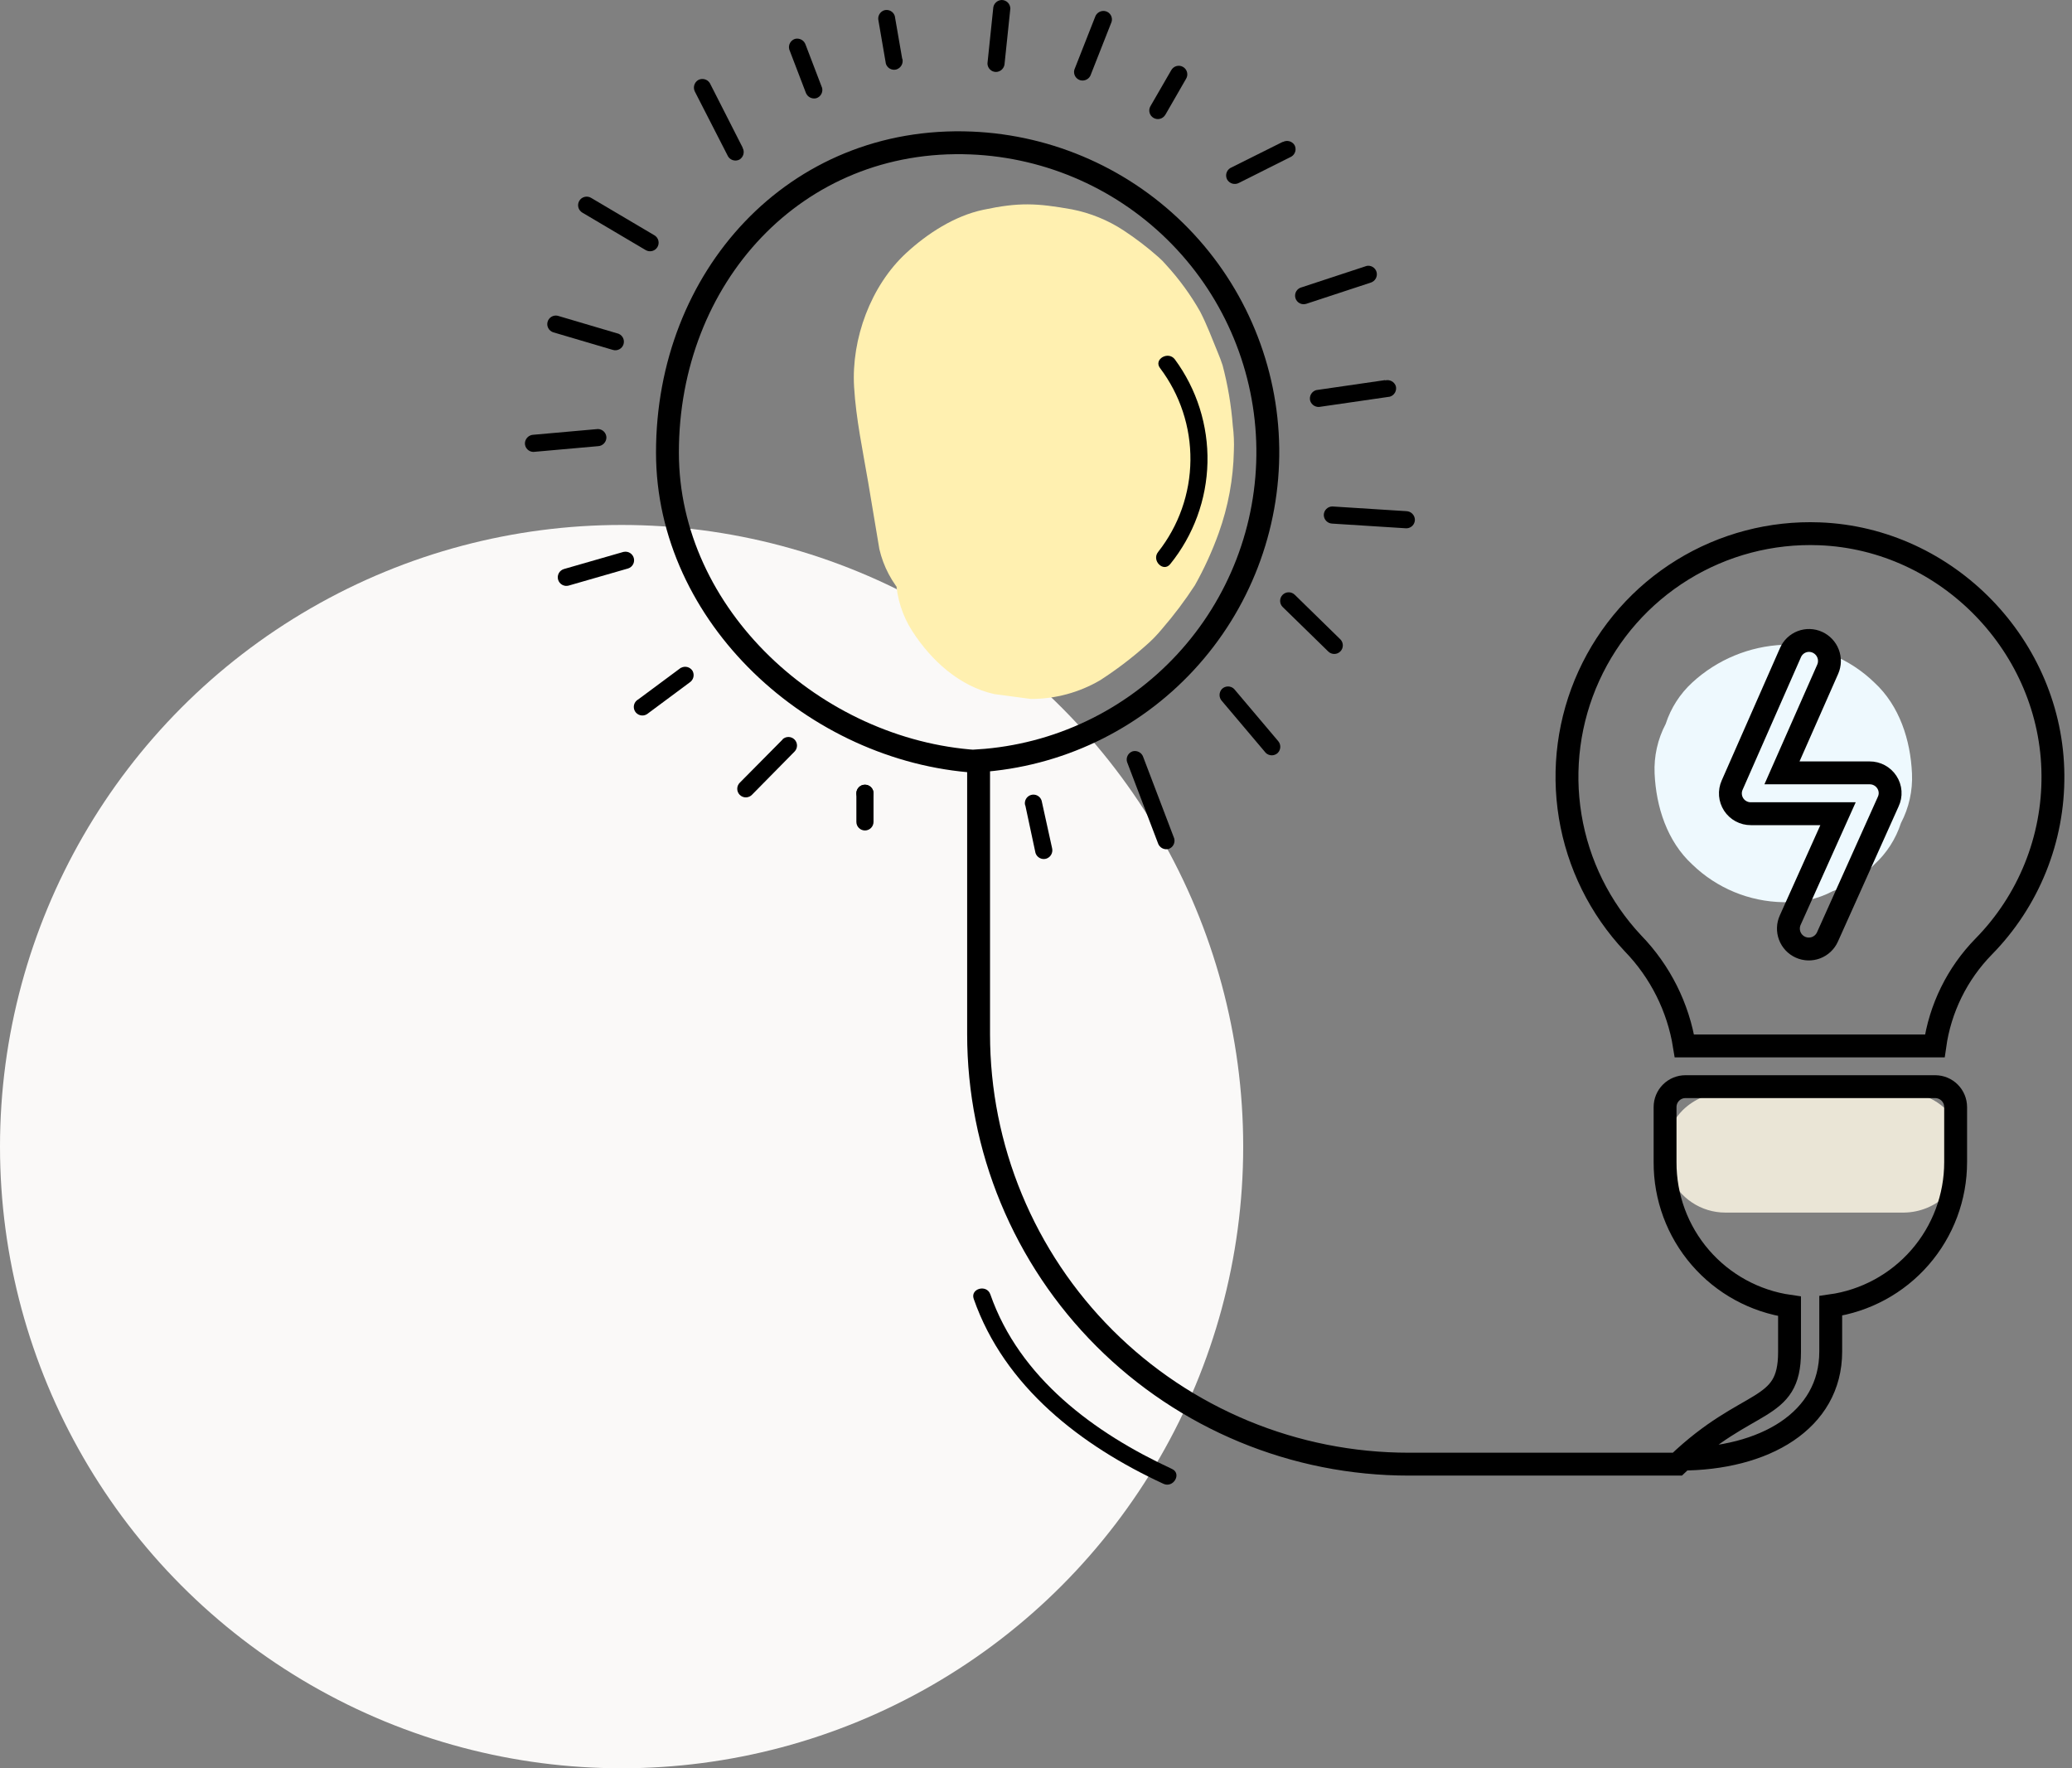 <?xml version="1.0" encoding="UTF-8"?> <svg xmlns="http://www.w3.org/2000/svg" width="150" height="128" viewBox="0 0 150 128" fill="none"><rect x="0" y="0" width="150" height="128" fill="#808080" stroke="none"/><circle cx="45" cy="83" r="45" fill="#FAF9F8"></circle><path d="M65.312 4.244L64.778 1.159C64.73 1.004 64.623 0.873 64.48 0.795C64.336 0.718 64.168 0.7 64.012 0.745C63.859 0.796 63.731 0.903 63.654 1.044C63.577 1.186 63.557 1.351 63.598 1.507L64.132 4.613C64.18 4.767 64.286 4.897 64.429 4.975C64.571 5.052 64.738 5.071 64.894 5.027C65.05 4.978 65.183 4.872 65.263 4.73C65.344 4.588 65.368 4.42 65.329 4.261L65.312 4.244Z" fill="black"></path><path d="M72.728 4.588L73.142 0.621C73.141 0.457 73.075 0.299 72.959 0.183C72.843 0.067 72.685 0.001 72.521 0C72.358 0.004 72.202 0.071 72.087 0.187C71.971 0.302 71.904 0.458 71.9 0.621L71.486 4.588C71.486 4.753 71.551 4.911 71.668 5.027C71.784 5.144 71.942 5.209 72.107 5.209C72.27 5.205 72.426 5.138 72.541 5.022C72.657 4.907 72.724 4.751 72.728 4.588Z" fill="black"></path><path d="M78.972 5.391L80.475 1.574C80.497 1.495 80.504 1.413 80.493 1.332C80.483 1.251 80.457 1.173 80.417 1.102C80.377 1.031 80.323 0.969 80.258 0.919C80.193 0.869 80.12 0.833 80.041 0.812C79.885 0.772 79.72 0.793 79.579 0.869C79.437 0.946 79.33 1.073 79.279 1.226L77.776 5.048C77.733 5.206 77.754 5.376 77.836 5.519C77.917 5.661 78.052 5.766 78.21 5.81C78.366 5.85 78.532 5.83 78.673 5.753C78.815 5.676 78.922 5.549 78.972 5.396V5.391Z" fill="black"></path><path d="M79.622 49.254C80.779 48.51 81.876 47.68 82.906 46.769C83.347 46.391 83.754 45.975 84.123 45.527C84.988 44.528 85.783 43.471 86.504 42.363C87.182 41.155 87.758 39.892 88.227 38.587C88.911 36.68 89.282 34.675 89.324 32.649C89.35 32.033 89.323 31.415 89.245 30.802C89.132 29.33 88.885 27.871 88.508 26.442C88.409 26.132 88.293 25.834 88.169 25.535C87.755 24.534 87.374 23.498 86.873 22.538C86.186 21.332 85.367 20.207 84.43 19.184C84.258 18.98 84.072 18.791 83.871 18.616C83.079 17.914 82.237 17.269 81.353 16.687C80.213 15.938 78.937 15.417 77.598 15.155C75.034 14.699 73.763 14.637 71.171 15.188C69.101 15.631 67.142 16.898 65.606 18.314C63.039 20.683 61.627 24.525 61.83 27.995C61.966 30.314 62.468 32.653 62.857 34.947L63.66 39.746C63.952 41.007 64.566 42.171 65.441 43.125C66.134 44.204 67.094 45.085 68.227 45.684C69.332 46.401 70.609 46.809 71.925 46.864C73.238 47.162 74.606 47.1 75.888 46.686L78.26 45.684C79.731 44.831 80.959 43.615 81.825 42.152L82.827 39.78C83.299 38.05 83.299 36.226 82.827 34.496C82.355 31.684 81.809 28.873 81.415 26.049L81.771 28.691C81.69 28.142 81.676 27.586 81.73 27.035L81.378 29.676C81.416 29.415 81.481 29.158 81.573 28.91L80.571 31.287C80.656 31.093 80.758 30.907 80.877 30.732L79.324 32.745C79.441 32.594 79.571 32.456 79.713 32.331L77.701 33.887C77.885 33.747 78.083 33.627 78.293 33.531L75.921 34.533C76.187 34.428 76.465 34.355 76.749 34.318L74.107 34.674C74.393 34.643 74.682 34.643 74.968 34.674L72.326 34.318C72.61 34.366 72.888 34.444 73.155 34.55L70.778 33.548C71.071 33.677 71.348 33.838 71.606 34.028L69.598 32.471C69.974 32.768 70.311 33.11 70.604 33.49L69.051 31.477C69.44 32.016 69.766 32.596 70.024 33.208L69.022 30.836C69.361 31.65 69.599 32.502 69.73 33.374L69.374 30.732C69.496 31.665 69.496 32.611 69.374 33.544L69.73 30.902C69.608 31.732 69.386 32.544 69.068 33.32L70.07 30.948C69.719 31.77 69.265 32.545 68.72 33.254L70.273 31.241C69.753 31.902 69.157 32.498 68.496 33.018L70.505 31.465C70.217 31.689 69.919 31.897 69.61 32.09C68.478 32.691 67.519 33.572 66.823 34.649C65.977 35.653 65.362 36.832 65.023 38.101C64.685 39.37 64.631 40.698 64.865 41.991C64.925 43.306 65.332 44.582 66.045 45.688C67.412 47.808 69.449 49.676 71.983 50.243L74.625 50.595C76.388 50.599 78.121 50.132 79.643 49.241L79.622 49.254Z" fill="#FFF0B0"></path><path d="M137.849 79.079H124.901C123.75 79.095 122.649 79.552 121.825 80.354C121.217 80.963 120.804 81.737 120.636 82.581C120.469 83.424 120.555 84.298 120.885 85.092C121.214 85.886 121.771 86.565 122.486 87.042C123.201 87.52 124.042 87.775 124.901 87.775H137.849C139 87.758 140.101 87.302 140.926 86.499C141.533 85.891 141.947 85.116 142.114 84.273C142.282 83.43 142.195 82.556 141.866 81.762C141.537 80.968 140.979 80.289 140.264 79.811C139.549 79.334 138.709 79.079 137.849 79.079Z" fill="#EAE5D6"></path><path d="M129.1 65.307C130.347 65.364 131.586 65.087 132.69 64.504C133.84 64.135 134.874 63.471 135.688 62.578C136.58 61.763 137.244 60.73 137.617 59.58C138.197 58.476 138.473 57.237 138.416 55.99C138.309 53.581 137.518 51.084 135.688 49.403C133.919 47.688 131.563 46.712 129.1 46.674C126.651 46.777 124.317 47.743 122.512 49.403C121.623 50.219 120.959 51.252 120.587 52.4C120.005 53.505 119.728 54.744 119.783 55.99C119.891 58.4 120.686 60.901 122.512 62.578C124.281 64.292 126.637 65.267 129.1 65.307Z" fill="#EEF9FE"></path><path d="M92.864 10.268L89.071 12.161C88.929 12.244 88.826 12.381 88.784 12.541C88.742 12.701 88.765 12.871 88.848 13.014C88.934 13.152 89.07 13.253 89.228 13.295C89.386 13.336 89.553 13.316 89.697 13.237L93.494 11.332C93.629 11.249 93.728 11.117 93.77 10.963C93.811 10.809 93.793 10.645 93.717 10.504C93.631 10.365 93.495 10.265 93.337 10.223C93.18 10.182 93.012 10.202 92.868 10.281L92.864 10.268Z" fill="black"></path><path d="M53.763 10.684L51.391 6.021C51.306 5.88 51.169 5.778 51.01 5.737C50.85 5.695 50.681 5.717 50.538 5.797C50.399 5.884 50.298 6.021 50.256 6.179C50.215 6.338 50.236 6.507 50.314 6.65L52.708 11.325C52.792 11.46 52.924 11.559 53.078 11.6C53.231 11.642 53.395 11.623 53.536 11.549C53.676 11.463 53.777 11.326 53.819 11.167C53.86 11.008 53.839 10.84 53.759 10.696L53.763 10.684Z" fill="black"></path><path d="M59.511 6.351L58.318 3.229C58.266 3.076 58.158 2.949 58.016 2.872C57.874 2.795 57.709 2.775 57.552 2.815C57.398 2.865 57.269 2.972 57.191 3.115C57.114 3.257 57.095 3.424 57.138 3.581L58.331 6.695C58.383 6.847 58.491 6.975 58.633 7.052C58.775 7.128 58.941 7.149 59.097 7.109C59.251 7.059 59.381 6.952 59.458 6.809C59.535 6.666 59.554 6.499 59.511 6.343V6.351Z" fill="black"></path><path d="M84.351 8.331L85.858 5.714C85.903 5.643 85.933 5.565 85.946 5.482C85.96 5.4 85.956 5.316 85.936 5.235C85.917 5.153 85.881 5.077 85.831 5.01C85.781 4.943 85.718 4.887 85.646 4.845C85.574 4.803 85.494 4.776 85.411 4.766C85.329 4.755 85.244 4.761 85.164 4.784C85.084 4.807 85.009 4.846 84.944 4.898C84.879 4.95 84.825 5.015 84.786 5.089L83.274 7.706C83.198 7.847 83.18 8.013 83.224 8.168C83.268 8.323 83.37 8.454 83.509 8.535C83.648 8.616 83.813 8.64 83.969 8.602C84.125 8.564 84.261 8.467 84.347 8.331H84.351Z" fill="black"></path><path d="M131.721 38.641C128.231 38.506 124.779 39.413 121.806 41.245C118.832 43.078 116.471 45.753 115.023 48.932C113.575 52.11 113.105 55.647 113.673 59.094C114.241 62.54 115.822 65.739 118.214 68.284C120.19 70.319 121.491 72.912 121.94 75.713H140.068C140.449 72.999 141.688 70.479 143.605 68.52C145.216 66.881 146.489 64.94 147.349 62.809C148.21 60.677 148.641 58.397 148.619 56.098C148.553 46.819 140.984 38.993 131.721 38.641ZM136.69 58.04L132.296 67.825C132.135 68.182 131.838 68.461 131.471 68.6C131.104 68.738 130.697 68.725 130.34 68.564C129.982 68.403 129.704 68.106 129.565 67.739C129.426 67.372 129.439 66.965 129.601 66.607L133.062 58.902H126.752C126.506 58.904 126.263 58.844 126.046 58.727C125.829 58.611 125.644 58.442 125.509 58.236C125.375 58.03 125.294 57.794 125.274 57.548C125.255 57.303 125.297 57.056 125.398 56.831L129.621 47.237C129.699 47.059 129.811 46.899 129.951 46.765C130.092 46.631 130.257 46.526 130.438 46.457C130.619 46.387 130.813 46.355 131.006 46.361C131.2 46.367 131.391 46.411 131.568 46.492C131.923 46.653 132.201 46.947 132.341 47.312C132.481 47.675 132.472 48.08 132.317 48.438L129.004 55.945H135.352C135.598 55.944 135.841 56.004 136.058 56.121C136.275 56.237 136.459 56.406 136.594 56.612C136.733 56.821 136.814 57.063 136.831 57.313C136.847 57.564 136.799 57.814 136.69 58.04Z" stroke="black" stroke-width="1.656" stroke-miterlimit="10"></path><path d="M70.679 55.116C59.023 54.35 48.319 44.611 48.319 32.756C48.319 20.102 57.54 9.829 70.31 10.351C76.039 10.587 81.459 13.011 85.453 17.124C89.448 21.236 91.712 26.725 91.781 32.458C91.849 38.191 89.716 43.731 85.821 47.938C81.926 52.145 76.566 54.698 70.844 55.071V74.863C70.844 78.951 71.649 82.998 73.214 86.774C74.778 90.55 77.071 93.981 79.961 96.871C82.851 99.761 86.283 102.053 90.059 103.617C93.835 105.181 97.883 105.985 101.97 105.985H121.431C126.553 101.078 129.555 102.304 129.551 97.869V94.557C127.043 94.199 124.749 92.945 123.093 91.028C121.437 89.111 120.531 86.659 120.541 84.126V80.135C120.541 79.743 120.696 79.369 120.973 79.092C121.249 78.816 121.624 78.66 122.015 78.66H140.102C140.492 78.662 140.867 78.817 141.143 79.093C141.419 79.37 141.575 79.744 141.576 80.135V84.126C141.576 86.659 140.661 89.106 138.999 91.016C137.337 92.927 135.041 94.173 132.533 94.523V97.836C132.533 102.842 127.725 105.621 121.63 105.621" stroke="black" stroke-width="1.656" stroke-miterlimit="10"></path><path d="M98.91 19.258L94.243 20.794C94.161 20.812 94.083 20.847 94.015 20.896C93.946 20.945 93.888 21.007 93.845 21.079C93.801 21.151 93.772 21.232 93.761 21.315C93.749 21.399 93.755 21.484 93.777 21.565C93.799 21.646 93.838 21.722 93.89 21.788C93.943 21.854 94.008 21.908 94.082 21.948C94.156 21.988 94.238 22.012 94.322 22.02C94.406 22.027 94.49 22.017 94.57 21.991L99.241 20.455C99.395 20.405 99.523 20.298 99.6 20.157C99.677 20.015 99.697 19.849 99.655 19.693C99.612 19.534 99.507 19.399 99.364 19.318C99.221 19.236 99.052 19.215 98.893 19.258H98.91Z" fill="black"></path><path d="M100.272 27.515L95.282 28.239C95.125 28.286 94.991 28.391 94.91 28.534C94.829 28.677 94.807 28.846 94.848 29.005C94.896 29.162 95.002 29.294 95.144 29.375C95.287 29.456 95.455 29.479 95.614 29.44L100.616 28.715C100.773 28.669 100.907 28.563 100.988 28.42C101.069 28.277 101.092 28.109 101.05 27.949C100.998 27.797 100.89 27.669 100.748 27.593C100.606 27.516 100.441 27.495 100.284 27.535L100.272 27.515Z" fill="black"></path><path d="M101.809 37.001L96.455 36.661C96.29 36.662 96.133 36.728 96.017 36.844C95.9 36.961 95.835 37.118 95.834 37.282C95.837 37.446 95.903 37.602 96.019 37.718C96.135 37.834 96.291 37.9 96.455 37.903L101.809 38.243C101.973 38.243 102.131 38.177 102.248 38.061C102.364 37.944 102.43 37.786 102.43 37.622C102.425 37.458 102.359 37.303 102.243 37.187C102.128 37.072 101.972 37.005 101.809 37.001Z" fill="black"></path><path d="M92.856 43.937L96.169 47.171C96.286 47.281 96.442 47.34 96.603 47.338C96.764 47.335 96.918 47.27 97.031 47.156C97.145 47.042 97.21 46.889 97.213 46.728C97.216 46.567 97.156 46.411 97.046 46.293L93.734 43.055C93.617 42.939 93.459 42.874 93.294 42.874C93.129 42.874 92.971 42.94 92.854 43.057C92.738 43.174 92.672 43.333 92.673 43.498C92.673 43.663 92.739 43.821 92.856 43.937Z" fill="black"></path><path d="M88.463 50.748L91.631 54.496C91.748 54.611 91.906 54.675 92.07 54.675C92.234 54.675 92.392 54.611 92.509 54.496C92.622 54.378 92.685 54.22 92.685 54.057C92.685 53.893 92.622 53.736 92.509 53.618L89.341 49.87C89.224 49.755 89.066 49.69 88.902 49.69C88.738 49.69 88.58 49.755 88.463 49.87C88.351 49.989 88.288 50.146 88.288 50.309C88.288 50.473 88.351 50.63 88.463 50.748Z" fill="black"></path><path d="M81.589 55.15L83.825 61.021C83.873 61.178 83.979 61.311 84.121 61.392C84.264 61.473 84.432 61.496 84.591 61.456C84.746 61.406 84.875 61.299 84.952 61.156C85.029 61.013 85.049 60.846 85.005 60.69L82.769 54.818C82.722 54.661 82.616 54.528 82.474 54.447C82.331 54.366 82.162 54.343 82.003 54.383C81.848 54.432 81.718 54.54 81.641 54.683C81.564 54.826 81.545 54.993 81.589 55.15Z" fill="black"></path><path d="M74.227 58.301L74.964 61.746C75.014 61.901 75.121 62.03 75.264 62.107C75.407 62.184 75.574 62.203 75.73 62.16C75.887 62.113 76.019 62.008 76.1 61.866C76.18 61.724 76.204 61.557 76.165 61.398L75.407 57.957C75.36 57.803 75.254 57.673 75.112 57.596C74.97 57.518 74.804 57.499 74.648 57.542C74.493 57.585 74.36 57.687 74.278 57.827C74.196 57.966 74.172 58.132 74.211 58.288L74.227 58.301Z" fill="black"></path><path d="M62.617 58.045C62.781 58.045 62.939 57.98 63.056 57.863C63.172 57.746 63.238 57.589 63.238 57.424C63.238 57.259 63.172 57.101 63.056 56.985C62.939 56.868 62.781 56.803 62.617 56.803C62.452 56.803 62.294 56.868 62.178 56.985C62.061 57.101 61.996 57.259 61.996 57.424C61.996 57.589 62.061 57.746 62.178 57.863C62.294 57.98 62.452 58.045 62.617 58.045Z" fill="black"></path><path d="M61.996 57.424V59.494C61.996 59.659 62.061 59.817 62.178 59.933C62.294 60.05 62.452 60.115 62.617 60.115C62.781 60.115 62.939 60.05 63.056 59.933C63.172 59.817 63.238 59.659 63.238 59.494V57.424C63.238 57.259 63.172 57.101 63.056 56.985C62.939 56.868 62.781 56.803 62.617 56.803C62.452 56.803 62.294 56.868 62.178 56.985C62.061 57.101 61.996 57.259 61.996 57.424Z" fill="black"></path><path d="M56.654 53.531L53.569 56.645C53.508 56.702 53.459 56.77 53.425 56.846C53.391 56.922 53.373 57.005 53.372 57.088C53.37 57.172 53.386 57.254 53.417 57.332C53.448 57.409 53.495 57.479 53.553 57.538C53.612 57.597 53.683 57.644 53.76 57.675C53.837 57.706 53.92 57.722 54.004 57.72C54.087 57.719 54.169 57.7 54.245 57.666C54.322 57.633 54.39 57.584 54.447 57.523L57.532 54.392C57.642 54.274 57.701 54.119 57.699 53.958C57.696 53.797 57.63 53.643 57.517 53.53C57.403 53.416 57.249 53.351 57.089 53.348C56.928 53.345 56.772 53.405 56.654 53.514V53.531Z" fill="black"></path><path d="M49.291 48.339L46.211 50.624C46.137 50.664 46.072 50.717 46.02 50.782C45.968 50.847 45.929 50.922 45.906 51.003C45.883 51.083 45.877 51.167 45.888 51.25C45.898 51.333 45.925 51.413 45.967 51.485C46.009 51.557 46.066 51.62 46.132 51.669C46.199 51.719 46.276 51.755 46.357 51.775C46.438 51.795 46.522 51.798 46.604 51.785C46.687 51.771 46.765 51.741 46.836 51.697L49.913 49.411C50.051 49.325 50.152 49.189 50.194 49.031C50.235 48.873 50.215 48.705 50.136 48.562C50.052 48.427 49.92 48.329 49.766 48.287C49.612 48.246 49.449 48.264 49.308 48.339H49.291Z" fill="black"></path><path d="M45.151 39.946L40.836 41.188C40.757 41.21 40.684 41.247 40.619 41.297C40.554 41.347 40.5 41.41 40.46 41.481C40.42 41.552 40.394 41.63 40.384 41.712C40.374 41.793 40.38 41.875 40.401 41.954C40.423 42.033 40.46 42.107 40.51 42.171C40.561 42.236 40.623 42.29 40.694 42.33C40.765 42.37 40.844 42.396 40.925 42.407C41.006 42.416 41.089 42.41 41.167 42.389L45.478 41.147C45.629 41.097 45.755 40.991 45.831 40.85C45.906 40.71 45.925 40.546 45.883 40.393C45.841 40.239 45.741 40.108 45.605 40.025C45.469 39.943 45.306 39.916 45.151 39.95V39.946Z" fill="black"></path><path d="M43.279 31.056L38.621 31.47C38.458 31.475 38.303 31.542 38.188 31.657C38.072 31.773 38.005 31.928 38 32.091C38 32.256 38.065 32.414 38.182 32.53C38.298 32.647 38.456 32.712 38.621 32.712L43.279 32.298C43.443 32.294 43.598 32.227 43.714 32.111C43.83 31.996 43.896 31.84 43.901 31.677C43.899 31.512 43.834 31.355 43.717 31.239C43.601 31.122 43.444 31.057 43.279 31.056Z" fill="black"></path><path d="M44.671 24.127L40.373 22.856C40.217 22.822 40.054 22.849 39.918 22.931C39.782 23.014 39.683 23.146 39.641 23.299C39.599 23.453 39.617 23.616 39.693 23.757C39.768 23.897 39.894 24.003 40.045 24.053L44.352 25.324C44.432 25.35 44.516 25.36 44.6 25.353C44.684 25.346 44.766 25.321 44.84 25.281C44.914 25.241 44.98 25.187 45.032 25.121C45.084 25.055 45.123 24.979 45.145 24.898C45.167 24.817 45.173 24.732 45.161 24.648C45.15 24.565 45.121 24.485 45.078 24.413C45.034 24.34 44.976 24.278 44.907 24.229C44.839 24.18 44.761 24.145 44.679 24.127H44.671Z" fill="black"></path><path d="M47.374 17.031L42.786 14.319C42.644 14.236 42.475 14.212 42.315 14.254C42.156 14.295 42.019 14.398 41.936 14.54C41.852 14.683 41.829 14.852 41.87 15.012C41.912 15.171 42.015 15.308 42.157 15.391L46.745 18.104C46.887 18.187 47.057 18.21 47.216 18.169C47.376 18.128 47.513 18.024 47.596 17.882C47.679 17.74 47.703 17.57 47.661 17.411C47.62 17.251 47.517 17.115 47.374 17.031Z" fill="black"></path><path d="M83.978 26.641C85.43 28.563 86.205 30.912 86.18 33.321C86.155 35.729 85.333 38.062 83.842 39.953C83.345 40.57 84.219 41.456 84.719 40.831C86.406 38.745 87.353 36.159 87.413 33.478C87.473 30.797 86.642 28.171 85.051 26.012C84.575 25.382 83.498 26.012 83.978 26.641Z" fill="black"></path><path d="M70.492 94.024C72.72 100.4 78.285 104.661 84.223 107.406C84.943 107.742 85.573 106.674 84.848 106.334C79.229 103.734 73.809 99.754 71.693 93.692C71.428 92.943 70.227 93.278 70.492 94.024Z" fill="black"></path></svg> 